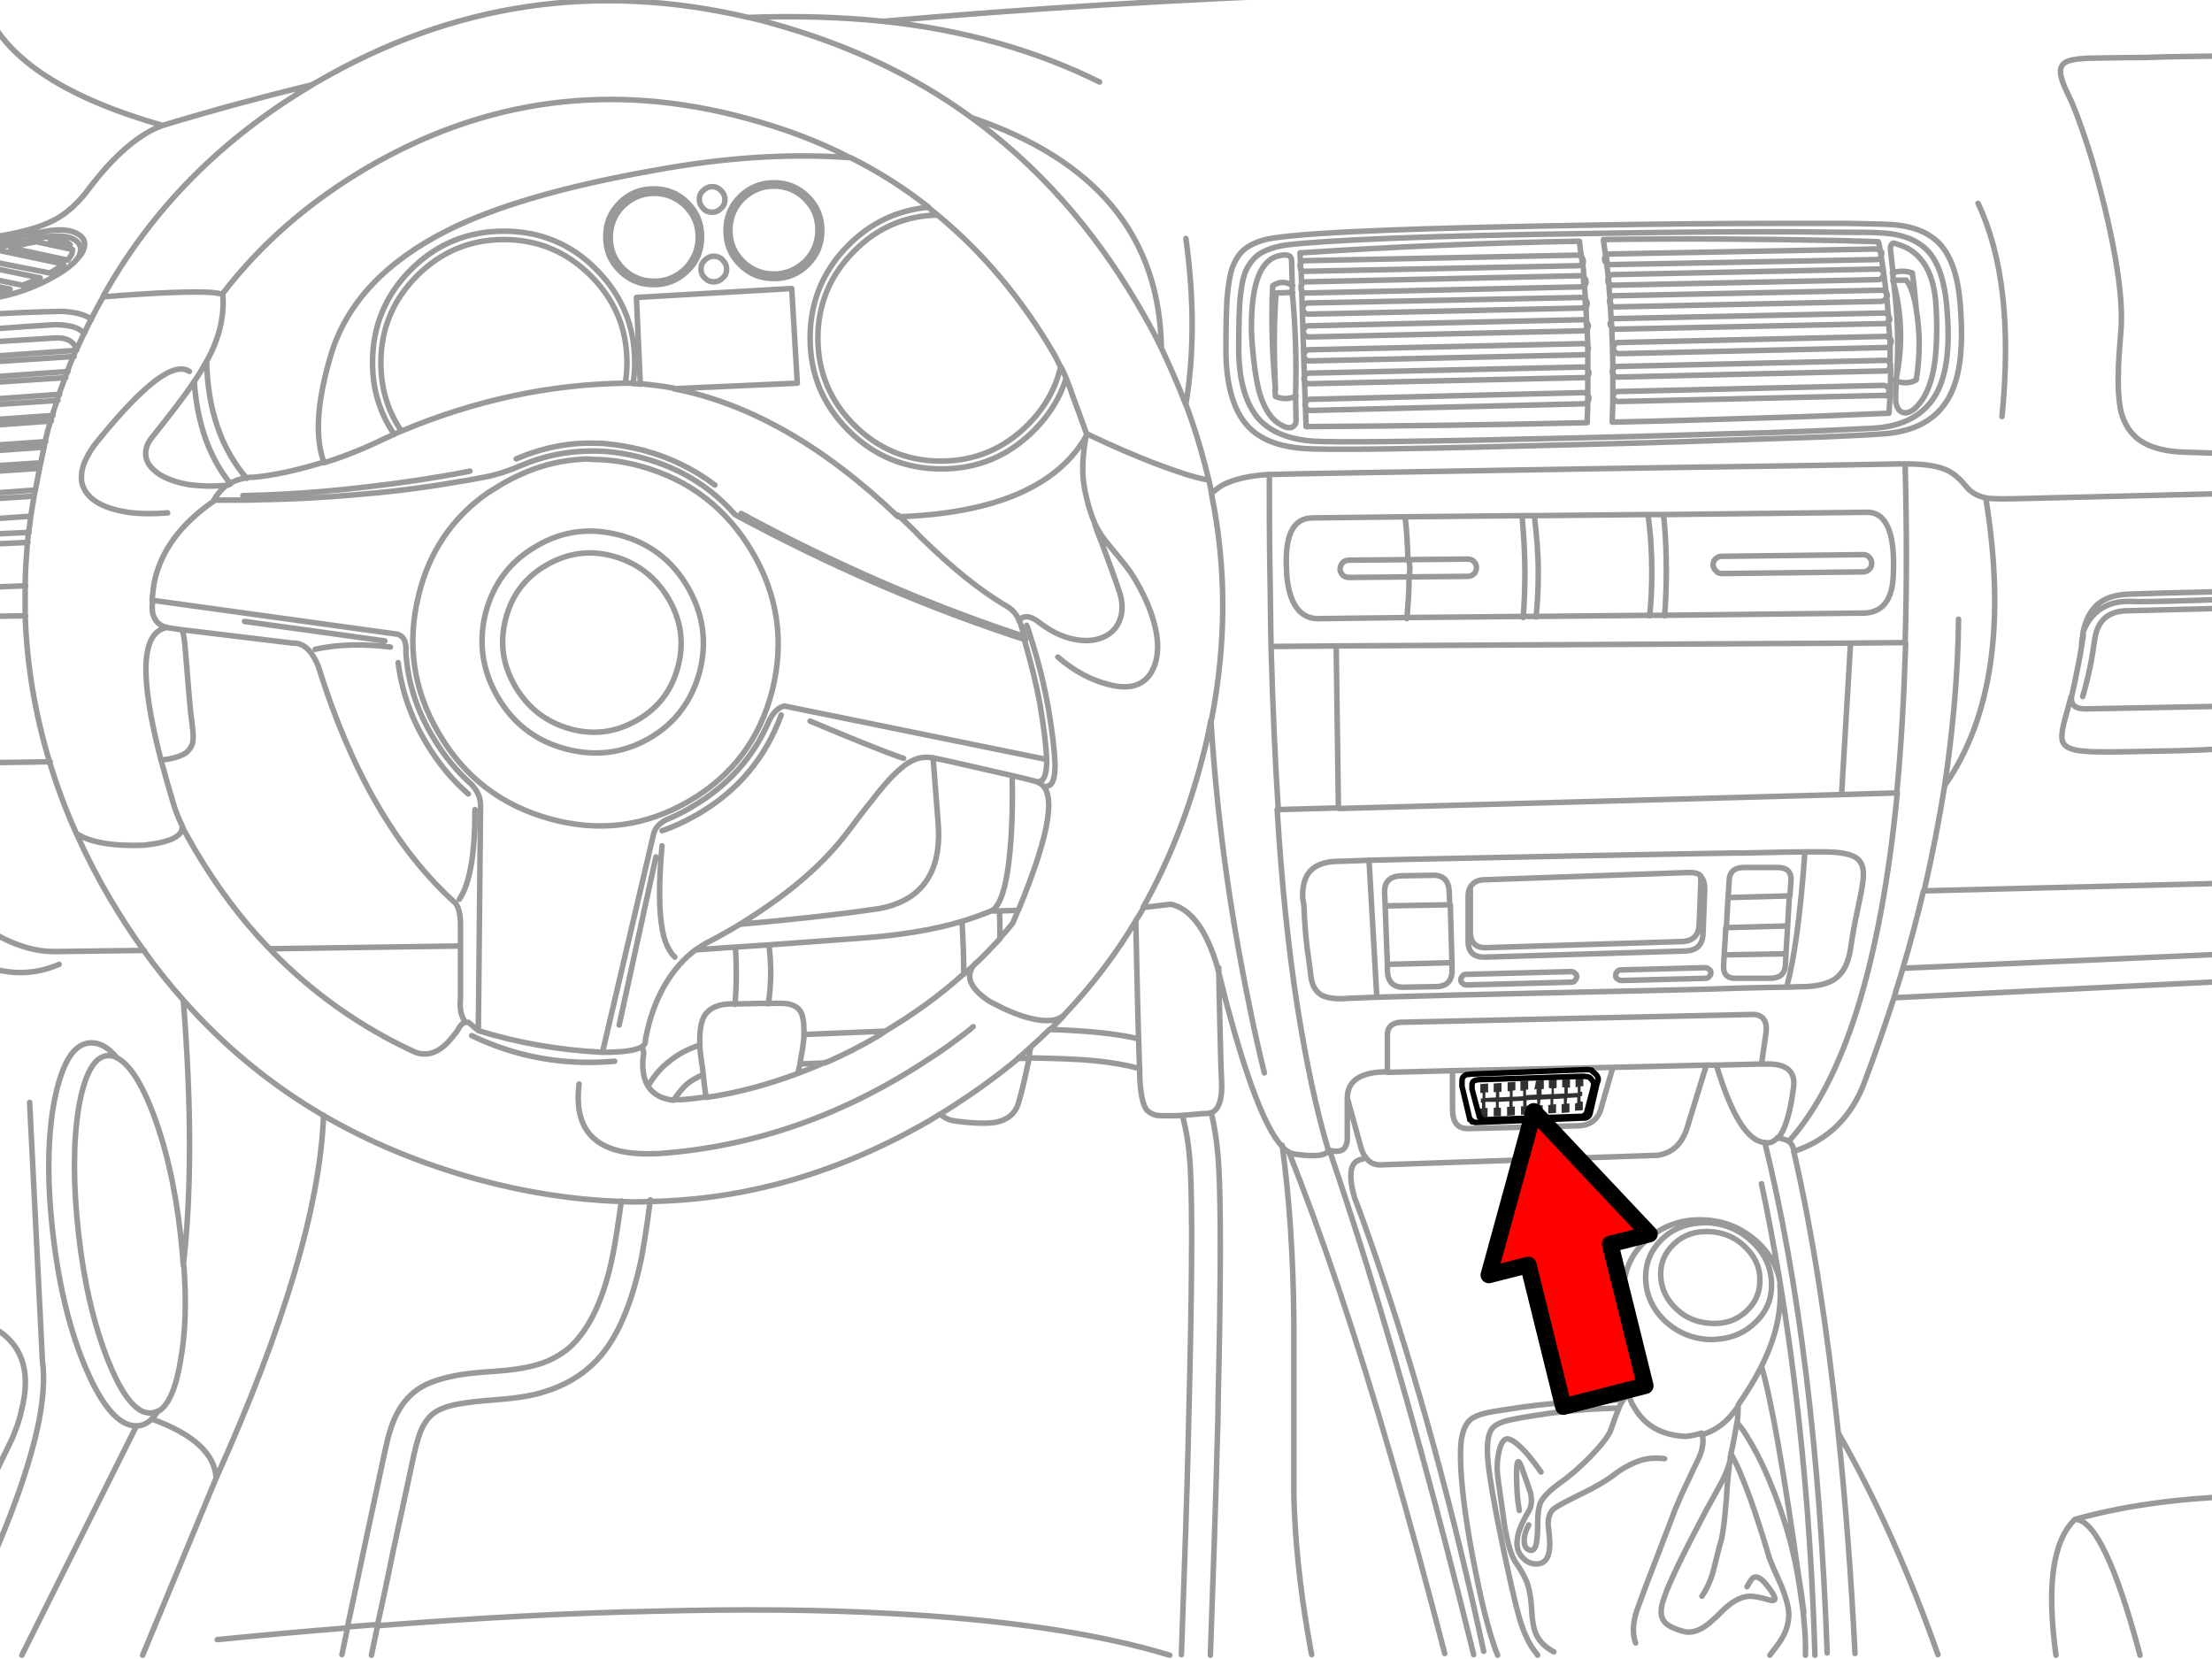<?xml version="1.0" encoding="utf-8"?>

<!DOCTYPE svg PUBLIC "-//W3C//DTD SVG 1.1//EN" "http://www.w3.org/Graphics/SVG/1.1/DTD/svg11.dtd">
<svg version="1.1" id="Layer_1" xmlns="http://www.w3.org/2000/svg" xmlns:xlink="http://www.w3.org/1999/xlink" x="0px" y="0px"
	 width="400px" height="300px" viewBox="0 0 400 300" enable-background="new 0 0 400 300" xml:space="preserve">
<path fill="none" stroke="#999999" stroke-linecap="round" stroke-linejoin="round" stroke-miterlimit="3" d="M403.799,10.098
	c-5.537,0.101-10.872,0.101-16.107,0.301c-4.328,0-7.146,0.101-8.656,0.101c-2.416,0-4.026,0.202-4.934,0.503
	c-1.007,0.302-1.51,1.007-1.51,1.913c0,0.905,0.503,2.416,1.51,4.429c1.007,2.014,2.015,4.832,3.222,8.456
	c1.209,3.625,2.216,7.45,3.222,11.478c2.315,9.563,3.322,16.912,3.021,22.045c-0.302,3.625-0.504,6.343-0.504,8.054
	c-0.1,2.919,0.103,5.335,0.504,7.147c0.604,2.215,1.711,3.926,3.423,5.133c1.912,1.31,4.632,2.014,8.153,2.115
	c3.021,0.101,5.94,0.201,8.658,0.201 M342.995,44.123c1.712,0.503,3.12,1.309,4.229,2.617c1.61,1.812,2.518,4.43,2.818,7.751
	c0.302,4.228,0.202,7.651-0.102,10.47c-0.401,3.221-1.208,5.738-2.416,7.449s-2.314,2.416-3.32,2.214
	c-0.403-0.101-0.807-0.401-1.008-0.806c-0.201-0.402-0.402-0.905-0.402-1.408s0-1.611,0.101-3.424
	c0.504-6.039,0.303-12.079-0.503-18.221l0,0l-0.101-1.207v-0.504c-0.201-1.611-0.303-2.919-0.403-3.623
	c-0.102-0.806,0-1.209,0.303-1.31C342.09,43.921,342.491,43.921,342.995,44.123L342.995,44.123z M339.171,45.027l-48.02,0.906
	c-0.302,0-0.504,0.102-0.705,0.303v0.101l0.201,1.31c0.202,0.101,0.402,0.201,0.604,0.201l48.018-0.906
	c0.303,0,0.504-0.102,0.705-0.303s0.302-0.402,0.302-0.705v-0.101v-0.101c0-0.202-0.101-0.303-0.302-0.403
	C339.674,45.129,339.371,45.027,339.171,45.027z M339.573,48.652l-47.918,1.007c-0.302,0-0.503,0.101-0.604,0.302l-0.201,0.202
	l0.101,1.007l0.102,0.102c0.202,0.201,0.403,0.302,0.705,0.302l47.918-1.007c0.302,0,0.503-0.101,0.604-0.301
	c0.201-0.201,0.304-0.402,0.304-0.705c0-0.304-0.103-0.504-0.304-0.705C340.078,48.653,339.875,48.652,339.573,48.652z
	 M342.291,50.768L342.291,50.768L342.291,50.768 M342.291,50.666h2.416c0.806,1.007,1.409,2.718,1.812,5.234
	c-0.201-2.215-0.401-4.328-0.704-6.543c-1.208-0.402-2.416-0.402-3.624,0 M340.075,45.732c-0.101-0.705-0.2-1.309-0.401-2.014
	c-2.114-0.101-4.128-0.101-6.241-0.201c-14.598-0.302-29.093-0.401-43.489-0.201c0.103,1.008,0.304,2.014,0.403,2.92
	c-0.101,0.201-0.201,0.402-0.201,0.604c0,0.303,0.102,0.503,0.302,0.705l0.102,0.102 M339.976,42.109
	c-1.309-0.102-3.322-0.102-6.04-0.102c-3.222,0-7.55-0.101-12.886-0.101c-10.268,0-21.14,0.101-32.616,0.302
	c-29.896,0.402-48.622,1.208-55.971,2.114c-2.013,0.302-3.624,0.905-4.731,1.61c-1.106,0.805-1.912,1.812-2.517,3.221
	c-0.503,1.309-0.805,3.021-1.007,5.336c-0.102,1.51-0.201,4.127-0.201,7.852c-0.102,5.939,1.107,10.268,3.322,13.087
	c2.113,2.517,5.335,3.927,9.864,4.329c3.927,0.303,20.335,0.102,49.429-0.604c13.389-0.303,24.36-0.705,32.918-0.906
	c8.96-0.303,15.401-0.604,19.127-0.805c5.537-0.303,9.361-2.416,11.477-6.241c1.61-2.919,2.314-7.048,2.113-12.382
	c-0.102-2.617-0.302-4.731-0.604-6.342c-0.401-2.115-0.905-3.826-1.712-5.235C348.231,44.021,344.907,42.311,339.976,42.109
	L339.976,42.109z M341.888,40.6c-1.51-0.102-4.026-0.102-7.65-0.201c-3.221,0-7.248,0-12.08,0c-10.67,0-21.944,0.101-33.724,0.302
	c-31.005,0.503-50.333,1.208-57.983,2.315c-2.113,0.301-3.726,0.905-4.934,1.711c-1.208,0.805-2.014,2.013-2.617,3.522
	c-0.503,1.409-0.806,3.322-1.006,5.738c-0.102,1.61-0.202,4.43-0.202,8.456c-0.101,6.342,1.107,11.074,3.423,13.992
	c2.114,2.719,5.537,4.229,10.27,4.631c4.025,0.404,21.14,0.102,51.239-0.704c13.188-0.302,24.06-0.705,32.816-1.007
	c10.066-0.301,17.113-0.604,21.142-0.905c5.736-0.403,9.664-2.617,11.878-6.644c1.712-3.121,2.416-7.551,2.215-13.289
	c-0.102-2.718-0.302-5.033-0.604-6.744c-0.402-2.215-1.007-4.127-1.813-5.537C350.444,42.713,346.922,40.9,341.888,40.6z
	 M340.982,54.089c0.102-0.101,0.102-0.202,0.201-0.302l-0.101-0.906l-0.102-0.102c-0.202-0.2-0.401-0.301-0.705-0.301l-48.319,1.006
	c-0.303,0-0.504,0.101-0.604,0.302c-0.1,0.101-0.1,0.2-0.2,0.302l0.102,0.906l0.1,0.201c0.202,0.201,0.403,0.303,0.705,0.303
	l48.32-1.007C340.58,54.391,340.78,54.29,340.982,54.089z M341.184,53.787c0.102-0.102,0.102-0.303,0.102-0.403
	c0-0.2-0.102-0.401-0.201-0.503c-0.304-2.417-0.604-4.73-1.007-7.047 M341.586,58.115l-0.102-1.107l-0.101-0.101
	c-0.201-0.201-0.402-0.302-0.705-0.302l-48.622,1.006c-0.302,0-0.503,0.101-0.604,0.302l-0.102,0.101l0.102,1.107v0.102l0,0
	c0.201,0.2,0.402,0.301,0.704,0.301l48.622-1.006c0.304,0,0.504-0.101,0.604-0.302L341.586,58.115
	c0.102-0.201,0.201-0.303,0.102-0.504c0-0.2-0.102-0.401-0.202-0.604c-0.101-1.107-0.201-2.113-0.302-3.221 M340.982,60.833
	l-48.319,1.108c-0.303,0-0.505,0.1-0.604,0.302c-0.201,0.2-0.302,0.403-0.302,0.705s0.101,0.503,0.302,0.704
	c0.202,0.203,0.402,0.303,0.705,0.303l48.32-1.107c0.302,0,0.503-0.101,0.604-0.302l0.1-0.101v-1.107l-0.1-0.1
	C341.385,60.934,341.184,60.833,340.982,60.833L340.982,60.833z M341.688,61.236c0-1.008-0.102-2.014-0.202-3.021 M341.787,62.343
	c0.101-0.2,0.201-0.302,0.201-0.604c0-0.2-0.102-0.402-0.201-0.604 M341.888,66.169c0-0.202,0-0.302-0.101-0.403v0.906
	C341.888,66.471,341.888,66.27,341.888,66.169z M341.787,65.666c0-0.102-0.101-0.202-0.201-0.202
	c-0.201-0.2-0.402-0.302-0.704-0.302L292.46,66.27c-0.303,0-0.503,0.101-0.604,0.301c-0.101,0.102-0.101,0.203-0.201,0.203v0.805
	c0,0.102,0.102,0.201,0.201,0.302c0.201,0.201,0.403,0.302,0.705,0.302l48.421-1.106c0.303,0,0.503-0.101,0.604-0.302l0.102-0.203
	 M341.787,65.666c0-1.107,0-2.215,0-3.322 M341.284,71.402c0.2-0.2,0.302-0.401,0.302-0.704c0-0.304-0.102-0.503-0.302-0.705
	c-0.201-0.202-0.402-0.302-0.704-0.302l-48.02,1.106c-0.302,0-0.504,0.101-0.604,0.302c-0.102,0.102-0.201,0.303-0.303,0.504v0.101
	l0,0c0,0.201,0.102,0.401,0.303,0.604c0.2,0.2,0.401,0.301,0.705,0.301l48.019-1.106C340.882,71.604,341.184,71.604,341.284,71.402z
	 M346.519,56.001c0.705,4.026,0.705,8.354,0,12.685c-1.006,0.604-2.215,0.705-3.725,0.201c1.309-6.039,1.208-12.181-0.503-18.221
	 M290.851,50.264c-0.102,0.101-0.102,0.301-0.102,0.502s0.102,0.403,0.201,0.604 M290.851,50.264
	c-0.102-0.806-0.202-1.712-0.303-2.518 M291.152,54.089c-0.102,0.101-0.102,0.302-0.102,0.402c0,0.202,0.102,0.302,0.102,0.503
	 M291.152,54.089c-0.102-1.007-0.201-1.913-0.201-2.919 M291.655,71.706c0-1.41,0-2.718,0-4.127
	c-0.101-0.101-0.101-0.302-0.101-0.403c0-0.201,0-0.302,0.101-0.402c0-2.517-0.101-5.033-0.2-7.549
	c-0.201-0.201-0.201-0.404-0.303-0.604c0-0.201,0.102-0.403,0.201-0.604c0-0.705-0.101-1.408-0.101-2.113l-0.102-0.906
	 M287.226,62.947c0-0.201-0.101-0.303-0.101-0.504v1.008C287.226,63.35,287.226,63.148,287.226,62.947z M287.327,67.376
	c0-0.201-0.103-0.401-0.202-0.503v1.107C287.327,67.779,287.327,67.578,287.327,67.376z M287.125,66.773l-0.102-0.102
	c-0.201-0.201-0.401-0.302-0.705-0.302l-49.629,1.106c-0.302,0-0.503,0.102-0.604,0.303c-0.201,0.201-0.201,0.302-0.302,0.604v0.201
	c0,0.202,0.101,0.402,0.302,0.503c0.201,0.202,0.401,0.302,0.705,0.302l49.629-1.106c0.302,0,0.503-0.101,0.604-0.302l0.102-0.102
	c0,1.208,0,2.314,0,3.523c0.101,0.201,0.2,0.302,0.2,0.604c0,0.202-0.101,0.503-0.2,0.604c0,1.31-0.102,2.518-0.102,3.826
	c-16.812,0.402-33.823,0.604-50.837,0.705l-0.302-8.457v-0.101v-0.101l-0.503-16.106c-0.103-0.101-0.103-0.302-0.103-0.403
	c0-0.101,0-0.302,0.103-0.402l-0.103-2.92c-0.101-0.201-0.2-0.301-0.2-0.502c0-0.203,0-0.403,0.101-0.504l-0.101-1.912
	c16.711-1.107,33.521-1.813,50.534-2.114c0.102,1.007,0.201,1.913,0.402,2.919c0.202,0.201,0.302,0.402,0.302,0.705
	c0,0.201,0,0.402-0.1,0.503c0.1,0.805,0.201,1.61,0.201,2.416l0.101,0.101c0.201,0.201,0.302,0.403,0.302,0.705
	c0,0.303-0.101,0.503-0.302,0.705c0.102,0.805,0.102,1.711,0.201,2.518l0,0c0.201,0.2,0.302,0.401,0.302,0.705
	c0,0.2-0.101,0.502-0.201,0.604v0.705c0,0.705,0.102,1.408,0.102,2.113c0.201,0.203,0.302,0.403,0.302,0.604
	s-0.101,0.401-0.201,0.604c0,1.006,0.102,2.113,0.102,3.121l-0.102-0.203c-0.2-0.2-0.401-0.301-0.705-0.301l-49.629,1.106
	c-0.302,0-0.503,0.101-0.604,0.302c-0.201,0.202-0.302,0.403-0.302,0.705c0,0.303,0.101,0.503,0.302,0.705
	c0.201,0.201,0.401,0.302,0.705,0.302l49.629-1.106c0.302,0,0.503-0.102,0.604-0.303l0.102-0.201
	C287.125,64.559,287.125,65.666,287.125,66.773L287.125,66.773z M287.125,72.611v-1.209l-0.102-0.101
	C286.823,71.1,286.622,71,286.319,71l-49.427,1.208c-0.303,0-0.504,0.101-0.604,0.302c-0.201,0.201-0.303,0.402-0.303,0.705
	s0.102,0.503,0.303,0.705c0.2,0.202,0.401,0.303,0.705,0.303l49.428-1.209C286.723,72.913,286.924,72.813,287.125,72.611
	L287.125,72.611L287.125,72.611z M300.917,93.047l36.44-0.402c3.624-0.201,5.335,3.422,5.033,10.973
	c-0.101,4.933-2.014,7.349-5.738,7.248l-35.735,0.402h-2.719l-20.436,0.201h-2.314l-21.142,0.202l-16.105,0.201
	c-3.223-0.101-5.136-2.818-5.537-8.154v-0.403c-0.402-6.442,1.106-9.664,4.73-9.664l16.813-0.2l20.938-0.202h2.215l20.437-0.201
	H300.917L300.917,93.047z M301.018,111.368c0.201-2.617,0.302-5.235,0.302-7.853c0-3.422-0.101-6.945-0.503-10.369 M298.3,111.368
	c0.302-2.617,0.402-5.235,0.402-7.953c0-3.422-0.202-6.946-0.705-10.369 M310.278,103.214c0.103,0.101,0.202,0.201,0.303,0.302
	c0.202,0.102,0.504,0.202,0.806,0.202l25.57-0.302c0.401,0,0.805-0.201,1.106-0.503c0.301-0.302,0.402-0.705,0.402-1.106
	c0-0.402-0.202-0.806-0.504-1.107c-0.303-0.303-0.705-0.403-1.107-0.403l-25.569,0.302c-0.401,0-0.806,0.201-1.106,0.504
	c-0.301,0.301-0.402,0.705-0.402,1.106C309.775,102.51,309.977,102.912,310.278,103.214z M291.655,71.907
	c0,1.51-0.101,2.919-0.101,4.429c9.664-0.201,19.228-0.503,28.791-0.805c7.047-0.201,14.194-0.504,21.24-0.805
	c0.201-2.719,0.302-5.437,0.302-8.055 M214.443,43.116c1.511,10.872,1.511,20.938,0,29.999c1.712,4.529,3.021,9.06,4.128,13.59
	c0.201,0.806,0.402,1.711,0.503,2.518c0.705-0.604,1.409-1.209,2.216-1.611c2.014-1.006,4.73-1.61,8.153-1.812h0.303
	c2.416-0.101,21.239-0.401,56.676-1.007c13.689-0.201,24.863-0.402,33.723-0.503c14.194-0.201,21.946-0.401,23.557-0.401h0.906
	c3.121,0,5.437,0.301,7.147,1.006c1.309,0.504,2.617,1.61,3.825,3.121c0.805,1.006,2.014,1.711,3.522,2.014
	c0.201,0,0.402,0.101,0.705,0.101c1.006,0.101,3.221,0.101,6.744,0l37.247-0.905 M403.799,106.939
	c-9.665,0.201-16.007,0.401-18.926,0.502c-2.416,0.102-4.229,0.705-5.639,1.914c-1.308,1.207-2.215,3.02-2.616,5.334
	c0.401-1.51,1.207-2.818,2.314-3.826c1.511-1.408,3.523-2.113,5.839-2.113c1.912,0.102,6.241,0,12.885-0.201
	c2.114-0.102,4.229-0.102,6.143-0.201 M376.618,125.965c0.705-2.416,1.31-4.933,1.712-7.349c0.2-1.107,0.302-2.114,0.503-3.222
	c0.504-3.121,2.314-4.73,5.335-4.933l19.73-0.503 M357.693,36.773c4.53,9.563,5.938,22.449,4.328,38.557 M-2.394,2.245
	c3.927,8.657,14.496,15.502,31.812,20.437c8.959-2.719,17.919-5.135,26.979-7.35l1.107-0.604
	C81.965,0.534,107.836-3.291,135.319,3.15c8.558-0.301,16.61-0.101,24.361,0.705c52.548-4.631,110.331-6.744,173.248-6.241
	c22.952,0.202,46.609,0.604,70.87,1.51 M159.681,3.855c14.496,1.511,27.583,5.234,39.159,10.974 M190.384,63.652
	c-5.737-9.766-12.684-18.02-20.838-24.764c-5.839,0.101-10.974,2.314-15.101,6.543c-4.329,4.328-6.543,9.563-6.543,15.703
	s2.214,11.375,6.543,15.704c4.328,4.329,9.563,6.543,15.704,6.543c6.142,0,11.375-2.215,15.704-6.543
	c3.021-3.021,5.033-6.543,5.939-10.469C191.29,65.363,190.887,64.458,190.384,63.652z M192.8,68.383
	c-1.107,3.523-3.021,6.645-5.838,9.463c-4.631,4.631-10.167,6.946-16.711,6.946s-12.182-2.315-16.812-6.946
	c-4.631-4.631-6.945-10.166-6.945-16.711c0-6.544,2.314-12.181,6.945-16.811c4.027-4.027,8.858-6.342,14.496-6.846
	c-4.329-3.424-9.06-6.442-14.094-8.959c-10.771-0.806-22.65-0.102-35.636,2.314c-16.007,2.818-28.489,6.443-37.146,10.771
	c-11.274,5.637-18.422,13.187-21.24,22.649c-2.518,8.456-2.919,14.899-1.208,19.429c3.624-1.106,7.349-2.617,11.072-4.429
	c0.503-0.2,1.107-0.503,1.611-0.705c-2.618-3.825-3.926-8.153-3.926-12.985c0-6.543,2.314-12.182,6.945-16.813
	c4.632-4.63,10.269-6.945,16.813-6.945s12.18,2.314,16.71,6.945c4.631,4.631,6.945,10.27,6.945,16.813
	c0,1.309-0.101,2.517-0.302,3.826c0.403,0,0.906,0,1.31,0.101l-0.705-15.704l28.086-1.611l1.007,17.114l-22.348,1.006
	c13.59,2.617,27.079,10.269,40.567,23.154c17.517-0.604,28.893-5.537,34.025-14.597l0.101-0.303
	c-1.208-3.322-2.113-5.839-2.718-7.449C193.505,70.096,193.102,69.188,192.8,68.383c-0.302-0.705-0.604-1.408-1.007-2.113
	 M214.443,73.215c-1.309-3.422-2.817-6.845-4.43-10.268c-1.308-2.719-2.818-5.437-4.429-8.154
	c-8.055-13.689-18.021-24.864-29.898-33.521c-10.569-7.752-22.75-13.39-36.34-17.113c-1.309-0.403-2.618-0.705-3.926-1.008
	 M169.546,38.889c-0.604-0.504-1.107-0.906-1.711-1.41 M58.51,83.584c-4.328,1.309-8.456,2.314-12.583,2.718
	c-0.503,0-1.007,0-1.41,0.101c-1.106,0.201-2.013,0.504-2.919,1.008l-0.402,0.201c-1.007,0.705-1.813,1.609-2.518,2.818
	c1.913,0,3.825,0,5.738,0c1.41,0,2.92-0.101,4.329-0.101c5.134-0.101,10.065-0.402,14.897-0.806
	c6.242-0.502,12.282-1.207,18.12-2.215c1.007-0.201,2.014-0.302,3.021-0.502c1.106-0.203,2.113-0.404,3.222-0.604
	c2.013-0.402,4.127-1.106,6.442-2.114c3.824-1.611,7.75-2.416,11.777-2.518c0.705,0,1.409,0,2.114,0
	c2.517,0.102,5.134,0.504,7.751,1.209c6.845,1.812,12.382,5.234,16.812,10.268c17.314,9.362,34.831,16.912,52.549,22.65
	c-0.303-1.006-0.604-1.913-0.906-2.92c-0.102-0.301-0.202-0.502-0.303-0.805c-0.503-0.906-1.106-1.712-2.113-2.315
	c-4.731-2.718-9.966-6.946-15.704-12.583c-1.31-1.409-2.718-2.719-4.027-3.926 M196.525,78.45L196.525,78.45
	c4.63,2.214,8.658,3.926,12.282,5.335c4.026,1.51,7.247,2.617,9.765,3.02 M184.243,112.273c0.806-1.106,2.113-1.006,3.825,0.402
	c2.014,1.51,4.027,2.518,6.142,2.92c1.913,0.402,3.624,0.301,5.134-0.303s2.618-1.711,3.121-3.121
	c0.604-1.51,0.604-3.322-0.102-5.335c-0.805-2.416-1.913-5.335-3.119-8.657c-0.504-1.207-0.907-2.214-1.208-3.221l-0.102-0.402
	c-0.503-1.209-0.805-2.215-1.007-2.818c-0.604-2.114-1.006-4.027-1.107-5.939c-0.1-2.013,0.102-4.429,0.604-7.047 M191.29,118.818
	c2.919,2.517,5.938,4.127,9.06,4.933c3.726,1.006,6.242,0.302,7.751-2.015c1.409-2.314,1.61-5.334,0.604-9.06
	c-0.705-2.718-2.015-5.536-3.727-8.354c-0.704-1.209-2.114-2.92-4.025-5.234c-1.409-1.611-2.315-3.02-2.818-4.127 M189.377,142.172
	c0.202,0,0.401-0.201,0.604-0.302c0.604-0.604,0.806-1.812,0.806-3.726v-0.101c-0.101-2.416-0.504-5.737-1.208-9.966
	c-0.604-3.322-1.41-7.047-2.719-11.275c-0.302-1.006-0.604-1.912-0.905-2.919c-0.102-0.302-0.202-0.604-0.303-0.805 M285.314,46.136
	l-49.327,1.007c-0.302,0-0.503,0.102-0.704,0.303l-0.102,0.101v1.106l0.102,0.101c0.201,0.202,0.402,0.302,0.704,0.302l49.327-1.006
	c0.303,0,0.503-0.101,0.704-0.302l0.102-0.101l-0.102-1.209l0,0C285.716,46.236,285.515,46.136,285.314,46.136z M285.716,49.861
	l-49.629,1.106c-0.303,0-0.504,0.101-0.604,0.302c-0.101,0.102-0.101,0.201-0.202,0.303v0.806c0,0.101,0.103,0.201,0.202,0.302
	c0.201,0.202,0.402,0.303,0.704,0.303l49.629-1.107c0.303,0,0.503-0.102,0.604-0.302l0,0l-0.103-1.409
	C286.22,49.961,286.018,49.861,285.716,49.861z M286.723,55.296L286.723,55.296l-0.101-1.31c-0.201-0.2-0.402-0.2-0.604-0.2
	l-49.526,1.006c-0.304,0-0.505,0.101-0.604,0.302c-0.201,0.201-0.303,0.403-0.303,0.705c0,0.303,0.102,0.503,0.303,0.705
	s0.402,0.303,0.704,0.303l49.63-1.107C286.32,55.6,286.522,55.498,286.723,55.296z M286.22,57.813l-49.63,1.107
	c-0.302,0-0.503,0.102-0.604,0.303c-0.201,0.2-0.302,0.402-0.302,0.704s0.101,0.503,0.302,0.705s0.402,0.302,0.704,0.302
	l49.629-1.106c0.304,0,0.504-0.101,0.604-0.302v-0.102v-0.201l-0.102-1.106l0,0C286.723,57.914,286.522,57.813,286.22,57.813
	L286.22,57.813z M233.57,47.243l0.102,4.43v1.107c0.604,6.241,0.806,12.483,0.604,18.724l0.102,4.53
	c0,0.604-0.303,1.007-0.705,1.208c-0.503,0.201-1.208,0.101-2.014-0.403c-1.712-0.905-2.92-2.718-3.825-5.537
	c-0.704-2.415-1.208-6.04-1.511-10.771c-0.2-8.456,1.31-13.188,4.632-14.194C232.765,45.834,233.57,46.136,233.57,47.243
	L233.57,47.243z M233.772,51.673c-1.208-0.806-2.416-0.806-3.624,0c-0.302,6.241-0.101,12.481,0.504,18.825
	c-0.303-6.443-0.303-12.282,0.102-17.516l3.02-0.102 M230.55,70.498l0.102,1.208c1.31,0.503,2.518,0.503,3.726-0.101
	 M242.328,102.912c0,0.201,0,0.402,0.101,0.503c0.102,0.201,0.201,0.403,0.403,0.604c0.302,0.301,0.704,0.402,1.106,0.402
	l10.771-0.102c0.101-0.301,0.202-0.604,0.202-0.905c0.101-0.705,0-1.511-0.202-2.214l-10.871,0.1c-0.403,0-0.807,0.202-1.108,0.504
	C242.53,102.107,242.328,102.51,242.328,102.912z M229.543,86c0,6.04,0,11.777,0.102,17.516c0.102,4.631,0.102,9.061,0.201,13.389
	l11.678-0.1l93.018-0.504l9.966-0.101c0.302-9.966,0.302-20.737,0-32.214 M254.71,104.32l10.771-0.1
	c0.403,0,0.807-0.201,1.107-0.504c0.102-0.101,0.201-0.201,0.201-0.302c0.101-0.201,0.202-0.503,0.202-0.806
	c0-0.402-0.202-0.805-0.505-1.106c-0.302-0.301-0.704-0.403-1.106-0.403l-10.771,0.102c-0.102-2.518-0.201-5.034-0.504-7.651
	 M254.407,111.872c0.202-2.416,0.402-4.933,0.402-7.55 M277.764,111.57c0.302-2.719,0.402-5.438,0.402-8.154
	c0-3.322-0.304-6.745-0.705-10.167 M275.448,111.67c0.201-2.718,0.303-5.436,0.303-8.154c0-3.322-0.201-6.644-0.503-10.065
	 M175.687,21.271c22.65,7.65,34.025,21.543,34.327,41.676 M241.725,155.764c-3.322,0.101-5.336,1.408-5.938,4.025
	c-0.303,1.309-0.303,2.617,0,3.825c0.101,2.92,0.302,5.537,0.604,7.953c0.102,0.503,0.302,2.215,0.705,5.233
	c0.201,1.51,0.906,2.617,2.013,3.223c1.107,0.503,2.618,0.703,4.732,0.503c0.503,0,2.215-0.102,5.134-0.201l-1.409-24.765
	C244.744,155.662,242.832,155.764,241.725,155.764L241.725,155.764z M229.846,116.904c0.302,10.57,0.704,20.336,1.309,29.496
	l10.872-0.301l-0.402-29.295 M250.482,163.814l11.679-0.2l-0.102-2.416c-0.102-2.013-1.106-3.021-3.121-2.919l-5.638,0.101
	c-2.013,0.101-3.021,1.106-2.919,3.121L250.482,163.814l0.402,10.57 M250.885,175.594c0.101,2.015,1.106,3.021,3.121,2.92
	l5.638-0.101c2.014,0,3.021-1.108,2.919-3.121v-1.208l-11.678,0.302V175.594L250.885,175.594z M228.638,194.016
	c-1.007-4.025-1.913-8.152-2.718-12.181c-3.624-17.616-5.939-34.83-6.946-51.642c-0.402,2.214-0.906,4.529-1.51,6.744
	c-2.519,9.865-6.142,18.926-10.771,27.18l5.033-0.604c3.624,0.805,6.442,4.63,8.456,11.477v0.101
	c0.604,2.416,1.208,4.63,1.712,6.744c3.623,13.489,6.845,21.946,9.764,25.268c0.403,0.505,0.807,0.906,1.209,1.107
	c0.402,0.302,0.806,0.403,1.309,0.504c3.624,0.503,5.638,0.302,6.04-0.705c-2.214-7.349-4.026-16.006-5.637-26.174
	c-1.61-10.368-2.818-22.146-3.624-35.435 M206.793,164.117c-0.403,0.806-0.906,1.611-1.409,2.316l0.201,9.261
	c0.101,4.934,0.201,8.96,0.302,12.08c0.101,2.215,0.101,4.128,0.201,5.437v1.107c0.101,3.423,0.604,5.637,1.309,6.441
	c0.403,0.402,0.906,0.704,1.611,0.906c0.503,0.101,1.309,0.101,2.517,0.101c0.905,0,1.61,0,2.416-0.101
	c0.503,0,1.107-0.101,1.51-0.101c1.107-0.103,2.015-0.202,2.617-0.202c0.402,0,0.705-0.101,1.107-0.201
	c0.604-0.302,1.007-0.806,1.309-1.61c0.403-1.106,0.503-2.517,0.403-4.43c-0.101-1.51-0.202-6.342-0.403-14.597l-0.101-5.536
	 M240.416,208.009c2.313,0.604,3.32-0.302,3.221-2.617v-6.846c0-3.12,2.417-4.73,7.248-4.73v-6.343
	c-0.101-1.609,0.705-2.517,2.416-2.616l63.622-1.409c1.912,0,2.718,1.208,2.416,3.422l-0.807,5.537h0.807
	c3.825-0.102,5.537,1.409,4.933,4.631c-0.604,4.429-1.51,7.349-2.719,8.758c0.806,0.102,1.41,0.302,1.913,0.604
	c10.066-11.174,16.609-32.214,19.631-63.018l-9.967,0.302l-91.003,2.518 M285.112,176.601c0-0.302-0.102-0.503-0.302-0.604
	c-0.202-0.202-0.403-0.303-0.705-0.303l-19.025,0.503c-0.303,0-0.504,0.102-0.604,0.303c-0.202,0.201-0.303,0.402-0.303,0.704
	c0,0.303,0.101,0.504,0.303,0.604c0.201,0.201,0.402,0.304,0.704,0.304l19.026-0.504c0.302,0,0.503-0.102,0.604-0.304
	C285.011,177.104,285.112,176.802,285.112,176.601L285.112,176.601z M265.885,160.395c0,0.201,0,0.301,0,0.502v7.651
	c0,1.912,1.006,2.919,2.919,2.818l35.435-1.107c1.913-0.101,2.921-1.106,3.021-3.021l0.302-7.752c0-0.502,0-0.905-0.101-1.207
	c-0.503-0.402-1.208-0.504-2.014-0.504l-36.944,1.309C267.193,159.084,266.388,159.588,265.885,160.395
	c-0.302,0.502-0.403,1.106-0.403,1.812v7.953c0,2.013,1.007,2.919,2.92,2.919l36.441-1.107c2.014-0.101,3.021-1.106,3.121-3.12
	l0.302-8.054c0-1.208-0.302-2.014-0.906-2.517 M262.563,174.084l-0.302-10.47 M250.885,193.915l11.879-0.302l28.992-0.604
	l16.912-0.402h1.812l7.953-0.201 M248.973,180.325c6.342-0.201,18.422-0.503,36.341-0.906l8.959-0.201
	c7.854-0.201,14.194-0.302,19.229-0.503c4.228-0.101,7.449-0.201,9.563-0.201c1.409-5.032,2.518-13.188,3.322-24.463
	c-2.517,0-6.242,0.102-11.073,0.202H313.5c-7.047,0.101-16.309,0.302-27.784,0.503c-18.221,0.402-31.006,0.604-38.152,0.805
	 M38.78,90.529c-6.142,4.229-9.664,9.061-10.872,14.697c-0.201,1.107-0.303,2.215-0.403,3.322l44.396,6.141
	c0.905,0.303,1.408,1.006,1.51,2.315v1.006c0.302,5.235,1.912,10.369,4.832,15.201c2.013,3.423,4.329,6.242,7.047,8.657
	c1.006,1.107,1.611,2.314,1.611,3.725l-0.403,40.771c7.047,2.215,14.597,3.522,22.448,3.926l9.263-39.562
	c0.302-1.107,1.106-1.914,2.314-2.518l0.503-0.202c1.409-0.604,2.819-1.309,4.127-2.114c6.543-3.824,11.175-9.06,13.993-15.703
	c0.807-1.51,1.711-2.315,2.718-2.518l47.414,9.664c-0.1-2.416-0.503-5.738-1.208-9.966c-0.604-3.322-1.51-7.047-2.718-11.274
	 M108.944,190.291c3.523,0,5.839-0.302,6.946-0.906c0.604-0.302,0.907-0.805,0.806-1.308c0.705-3.826,1.913-7.147,3.424-9.767
	c1.61-2.817,3.522-4.933,5.637-6.543c0.604-0.401,1.309-0.806,1.913-1.208c2.013-1.007,4.127-2.215,6.141-3.423
	c2.114-1.309,4.229-2.718,6.342-4.228c5.335-3.826,9.563-7.853,12.685-11.88c2.214-2.92,3.724-4.932,4.73-6.141
	c1.611-2.113,2.92-3.623,3.927-4.631c1.309-1.309,2.415-2.215,3.522-2.718c1.208-0.604,2.416-0.705,3.725-0.503l0,0
	c2.92,0.604,7.651,1.712,14.296,3.222c1.408,0.302,2.919,0.705,4.529,1.107h0.303c0.201,0,0.402-0.201,0.604-0.302
	c0.604-0.604,0.805-1.813,0.805-3.726v-0.101 M125.756,171.769l7.146-0.503l6.142-0.402l16.509-1.208
	c7.147-0.503,13.288-1.511,18.321-3.021c2.014-0.604,3.926-1.309,5.638-2.014c1.812-1.409,2.818-5.839,3.322-13.087
	c0.202-3.222,0.302-6.946,0.202-11.274 M168.74,137.139l0.906,11.678c0.705,8.857-2.919,14.094-10.771,15.502
	c-7.55,1.107-15.905,2.015-25.066,2.818 M179.613,164.723h1.107l3.423-0.102c5.838-14.094,7.046-21.846,3.523-23.153
	 M173.976,166.734c0.201,3.625,0.302,6.746,0.302,9.463c0.705-0.704,1.511-1.309,2.216-2.014c1.51-1.408,2.919-2.919,4.328-4.43
	c0-1.61,0-3.221-0.101-5.033 M180.821,169.654c0.806-0.906,1.61-1.813,2.315-2.719c0.302-0.806,0.705-1.609,1.007-2.416
	 M160.083,186.466c-4.934,0.202-9.865,0.402-14.697,0.604c0,1.207-0.302,2.919-0.705,5.134v0.201c1.51-0.102,3.021-0.102,4.53-0.201
	c3.321-1.409,6.645-3.121,9.865-5.033L160.083,186.466c5.234-3.12,9.966-6.543,14.193-10.368 M176.491,174.084
	c-2.113,2.215-1.309,4.53,2.518,7.047c0.402,0.201,0.805,0.402,1.208,0.604l0,0c2.315,1.208,4.429,2.014,6.141,2.416
	c2.819,0.705,4.832,0.504,6.04-0.604l0.303-0.303c4.831-5.133,9.16-10.771,12.784-16.911 M104.717,196.029
	c-0.907,7.248,2.013,11.375,8.757,12.382c1.51,0.202,3.323,0.303,5.235,0.202h0.302c17.214-1.209,33.421-6.847,48.823-17.014l0,0
	c2.517-1.61,5.034-3.423,7.448-5.336l0.705-0.604 M205.887,187.875c-1.913-0.503-4.53-0.905-7.65-1.207l0,0
	c-2.215-0.202-5.032-0.403-8.457-0.504c-1.106,1.107-2.214,2.113-3.422,3.221c-0.101,0.604-0.2,1.209-0.302,1.913
	c4.933,0.102,8.758,0.201,11.677,0.503l0,0c3.322,0.303,5.939,0.807,7.853,1.311l0,0l0.503,0.2 M186.056,191.398h-1.913
	c-4.329,3.624-9.06,6.945-14.094,10.065c0.101,0.202,0.302,0.303,0.503,0.403c0.604,0.503,1.51,0.806,2.617,0.906
	c3.121,0.401,5.437,0.401,6.745,0.2c2.215-0.402,3.625-1.511,4.229-3.423c0.704-2.314,1.208-4.631,1.711-7.047
	C185.955,192.104,186.056,191.701,186.056,191.398L186.056,191.398z M184.143,191.298c0.805-0.604,1.51-1.309,2.214-1.913
	 M189.78,186.265c0.907-0.806,1.711-1.711,2.518-2.517 M213.84,201.868c0.704,2.517,1.208,5.638,1.409,9.362
	c0.401,7.146,0.302,22.447-0.304,46.104l-0.1,4.429c-0.202,8.256-0.604,20.737-1.209,37.448 M86.496,186.365l-1.813-1.51
	c-0.2,0-0.302,0-0.503,0c-0.402,0.101-0.805,0.401-1.106,0.904c-0.202,0.403-0.403,0.705-0.705,1.107l-0.102,0.102l-0.101,0.102
	c-2.214,3.02-4.53,4.127-7.046,3.221c-10.067-4.63-18.825-10.872-26.477-18.824c-5.032-5.234-9.462-11.174-13.388-17.818
	c-0.806-1.408-1.611-2.817-2.315-4.127c0.101,1.711-2.215,2.818-6.946,3.322c-5.639,0.2-9.664-0.504-12.182-2.113
	c1.813,4.025,3.826,7.951,6.142,11.877c1.913,3.223,3.926,6.344,6.04,9.263c2.215,3.121,4.631,6.141,7.146,8.959
	c7.35,8.355,15.806,15.302,25.269,20.839c8.456,4.933,17.717,8.758,27.884,11.576c8.859,2.416,17.516,3.725,25.973,4.026
	c1.711,0.102,3.523,0.102,5.234,0c17.516-0.303,34.328-5.234,50.535-14.597c0.704-0.403,1.309-0.806,1.912-1.209 M262.663,193.613
	v6.945c0,2.518,1.007,3.624,3.021,3.523l19.831-0.504c2.114-0.102,3.523-1.208,4.026-3.222l2.113-7.349 M268.3,298.609
	c-5.536-25.67-12.079-49.629-19.63-71.676c-1.207-3.522-2.416-6.945-3.725-10.368c-1.209-4.328-0.806-6.646,1.409-6.946
	 M243.637,198.546l2.517,9.161c0.705,2.114,2.015,3.121,3.928,2.919l49.629-1.711c2.919-0.403,4.73-2.315,5.637-5.839l3.222-10.47
	 M218.873,299.314c0.604-16.61,1.007-29.094,1.208-37.349c0.101-3.121,0.201-6.142,0.201-9.061
	c0.504-21.241,0.504-35.233,0.101-41.979c-0.201-3.725-0.704-6.944-1.31-9.563 M233.066,208.311c2.92,7.35,5.94,15.604,9.062,24.865
	c6.141,18.222,12.482,40.166,19.127,65.836 M240.416,208.009c2.214,6.543,4.429,13.288,6.644,20.437
	c6.544,21.039,12.986,44.596,19.429,70.769 M231.859,207.103c1.31,9.464,2.014,20.135,2.114,32.113v1.51c0,3.726,0,8.759,0,15.201
	c0,6.744,0,11.677,0,14.697c0.2,7.55,1.006,15.905,2.616,25.268c0.202,1.208,0.402,2.315,0.604,3.321 M278.065,299.314l-0.202-0.304
	c-1.308-1.51-2.313-3.725-3.119-6.441c-0.807-2.818-1.813-7.35-3.12-13.591c-1.41-6.744-2.216-11.576-2.519-14.396
	c-0.302-2.919-0.101-4.832,0.504-5.939c0.503-0.905,1.711-1.51,3.624-1.912c1.912-0.402,4.431-0.806,7.248-1.208
	c3.321-0.402,6.543-0.704,9.664-0.807l2.617-0.1c0.201-0.604,0.503-1.107,0.805-1.511c-2.919,0.101-5.838,0.2-8.758,0.402
	c-4.933,0.302-8.858,0.806-11.979,1.31c-2.014,0.302-3.321,0.503-4.128,0.704c-1.309,0.302-2.215,0.704-2.817,1.208
	c-0.705,0.604-1.209,1.609-1.511,3.021c-0.303,1.409-0.303,3.423-0.201,5.939c0.303,5.134,1.208,11.375,2.718,18.823
	c1.409,7.147,2.819,12.08,3.927,14.8 M292.763,254.618L292.763,254.618c-0.402,0.905-0.906,2.313-1.51,4.025
	c-0.402,1.107-1.712,2.719-3.726,4.832c-1.913,1.912-3.726,3.523-5.638,4.832c-1.611,1.208-2.718,2.315-3.222,3.222
	c-0.402,0.806-0.604,2.113-0.604,3.927c0,1.812-0.101,3.12-0.303,3.926c-0.302,0.906-0.704,1.208-1.409,0.806
	c-0.604-0.303-0.805-1.007-0.704-2.113c0.102-0.807,0.402-1.61,0.805-2.315 M274.743,273.141c-0.402-2.215-0.504-4.43-0.504-6.645
	c0-2.416,0.303-2.818,0.905-1.208c0.906,2.517,1.41,4.026,1.611,4.631c0.302,1.409,0.201,2.517-0.303,3.322
	c-0.905,1.51-1.511,2.817-1.813,3.825c-0.503,1.712-0.402,3.12,0.302,4.128c0.906,1.207,1.913,1.711,3.121,1.609
	c1.208-0.101,1.912-0.905,2.114-2.517c0.101-0.604,0.101-1.41,0-2.315c-0.103-0.905-0.103-1.61-0.202-2.014
	c-0.101-1.51,0.303-2.517,1.007-3.121c0.504-0.402,2.114-1.309,4.832-2.616c2.718-1.31,4.731-2.517,6.04-3.522
	c1.711-1.311,3.322-2.114,4.832-2.618c1.31-0.402,2.818-0.503,4.329-0.302 M278.669,266.194c-1.006-1.409-1.912-2.617-2.818-3.624
	c-1.208-1.31-2.114-2.014-2.92-2.315c-0.805-0.302-1.409,0.403-1.813,2.014c-0.402,1.611-0.502,3.322-0.2,5.335
	c0.705,5.136,1.106,7.751,1.106,7.953c0.604,3.624,1.31,5.939,2.114,7.047c1.006,1.409,1.61,2.617,2.013,3.624
	c0.403,1.107,0.705,2.719,0.807,4.632c0.101,2.214,0.401,3.824,0.904,4.83c0.604,1.209,1.611,2.217,3.121,3.021 M376.719,114.689
	v0.303c-0.101,0.604-0.201,1.208-0.302,1.813v0.101c-0.303,1.913-0.705,3.825-1.107,5.839c-0.201,1.107-0.503,2.214-0.705,3.221
	c-0.201,1.51,0.705,2.315,2.819,2.215L404,127.678 M376.719,114.689c-0.201,0.604-0.302,1.31-0.302,2.014 M374.504,125.965
	c-0.302,1.309-0.704,2.618-1.007,3.725c-0.604,2.215-0.806,3.625-0.503,4.43c0.402,1.007,1.609,1.51,3.725,1.711
	c0.504,0,1.007,0.102,1.611,0.102c2.616,0.101,6.441,0,11.776-0.102c6.344-0.1,10.975-0.303,13.792-0.604 M323.064,178.514
	c2.113-0.101,3.223-0.101,3.523-0.101c2.314-0.103,4.025-0.604,5.134-1.31c1.61-1.106,2.517-2.92,2.92-5.536
	c0.302-2.216,0.704-4.431,1.208-6.745c0.503-2.518,0.905-4.229,1.006-5.336c0.303-2.014,0-3.422-1.006-4.229
	c-1.007-0.805-3.021-1.208-6.041-1.208c-0.604,0-1.711,0-3.521,0 M333.029,143.48l1.611-27.18 M342.995,143.279
	c0.806-8.254,1.309-17.314,1.61-26.979 M315.313,156.87c-0.806,0-1.409,0.2-1.813,0.503c-0.503,0.402-0.807,1.007-0.807,1.913
	l-0.2,3.021l11.174-0.303l0.202-2.718c0.101-1.611-0.705-2.416-2.416-2.416H315.313L315.313,156.87z M311.789,172.675l11.174-0.201
	l0.302-5.032l-11.174,0.302L311.789,172.675l-0.103,1.913c-0.101,1.409,0.504,2.214,1.813,2.314c0.2,0,0.302,0,0.503,0h6.141
	c1.712,0,2.618-0.806,2.719-2.416l0.102-2.014 M309.07,176.601c0.202-0.2,0.304-0.402,0.304-0.704c0-0.303-0.102-0.504-0.304-0.604
	c-0.2-0.201-0.401-0.302-0.703-0.302l-15.303,0.401c-0.302,0-0.503,0.102-0.604,0.303c-0.2,0.2-0.303,0.402-0.303,0.705
	c0,0.302,0.103,0.503,0.303,0.604c0.202,0.103,0.402,0.302,0.705,0.302l15.302-0.401
	C308.668,176.902,308.971,176.802,309.07,176.601L309.07,176.601z M312.493,162.205l-0.303,5.336 M403.799,159.688l-55.972,1.41
	c-1.106,4.631-2.314,9.262-3.726,13.992l59.696-2.617 M323.265,167.339l0.303-5.335 M403.799,177.406l-61.308,3.02
	c-1.609,4.934-3.32,9.966-5.234,15c-2.314,6.442-6.645,10.771-12.885,12.784c3.423,14.898,6.04,31.911,8.054,50.938
	c6.543,11.376,12.583,24.664,18.019,40.064 M344.103,175.091c-0.503,1.813-1.106,3.523-1.609,5.335 M359.103,90.127
	c3.624,22.348,1.107,39.663-7.449,51.943c-1.007,6.242-2.215,12.584-3.726,19.027 M324.372,208.311c0-0.905-0.402-1.51-1.008-2.013
	 M318.532,214.049c1.209,5.536,2.216,11.274,3.223,17.014l0.201,1.309l0.101,0.604c3.423,20.938,5.438,43.085,6.141,66.341
	 M321.453,205.693c-0.705,0.806-1.409,1.106-2.315,0.905c6.241,25.368,9.966,56.173,11.274,92.313 M297.595,231.363
	c-0.102-2.919,0.905-5.335,3.02-7.35c2.115-2.014,4.833-2.919,7.953-2.919c3.12,0.102,5.839,1.208,8.154,3.322
	c2.315,2.113,3.523,4.63,3.624,7.55c0.101,2.919-0.906,5.335-3.121,7.35c-2.114,2.014-4.832,2.919-7.952,2.919
	c-3.121-0.102-5.839-1.208-8.153-3.321C298.903,236.8,297.695,234.283,297.595,231.363L297.595,231.363z M300.313,230.76
	c-0.101-2.314,0.705-4.229,2.416-5.839c1.712-1.61,3.825-2.314,6.242-2.215c2.517,0.101,4.63,0.906,6.442,2.617
	c1.812,1.712,2.817,3.624,2.817,5.938c0.102,2.315-0.705,4.229-2.416,5.839c-1.712,1.61-3.725,2.315-6.241,2.216
	c-2.516-0.101-4.631-0.906-6.442-2.617C301.42,235.088,300.413,233.074,300.313,230.76L300.313,230.76z M293.567,253.107
	c0.304-0.504,0.604-0.906,0.906-1.208c-1.711-9.263-1.912-16.408-0.503-21.542c0.604-2.316,1.813-4.431,3.825-6.143
	c2.817-2.517,6.141-3.725,10.066-3.624c3.927,0.103,7.247,1.511,10.066,4.128c2.013,1.912,3.221,4.026,3.825,6.442 M315.916,286.932
	c0.504-0.905,0.806-1.408,1.106-1.609c0.604-0.403,1.31,0,2.215,1.007c1.107,1.309,1.61,2.214,1.711,2.617
	c0.102,0.503-0.302,0.604-1.309,0.302c-1.309-0.402-2.416-0.604-3.322-0.604c-1.308,0.101-2.617,0.703-3.926,1.812
	c-0.302,0.201-1.007,0.906-2.013,1.913c-0.807,0.704-1.409,1.309-1.913,1.61c-1.409,1.007-2.819,1.408-4.127,1.007
	c-1.813-0.504-2.92-1.107-3.423-1.813c-0.705-0.905-0.705-2.313,0-4.228c1.007-3.021,3.623-8.255,7.649-15.905
	c1.31-2.315,2.215-4.027,2.718-4.933c0.807-1.511,1.31-2.92,1.611-4.128v-0.201v-0.302l0.102-0.505
	c0.503-2.215,0.805-4.025,1.007-5.233l0.1-0.402c0.202-1.208,0.202-2.314,0.202-3.021c-0.402,0.604-0.906,1.208-1.409,1.813
	c-1.409,1.61-3.121,2.718-5.135,3.322c0.102,0.302,0.202,0.604,0.202,1.006c0,0.906-0.202,2.014-0.807,3.322
	c-0.101,0.2-0.806,1.609-2.014,4.229c-0.906,1.813-1.61,3.522-2.214,4.934c-0.705,1.812-1.813,4.831-3.423,8.959
	c-1.611,4.127-2.617,6.846-3.121,8.255c-1.107,2.817-1.31,5.134-0.604,6.945 M294.474,251.799l0.102,0.604l0.201,0.604
	c0.201,0.504,0.402,1.007,0.704,1.409c1.913,3.423,5.033,5.135,9.362,5.336c1.007-0.101,1.912-0.302,2.818-0.604 M314.306,254.114
	l0.102-0.201c1.609-2.315,3.02-4.631,4.127-6.845c2.616-5.235,3.725-10.168,3.321-14.8 M326.486,299.314c0-0.505,0-1.209,0-1.913
	c0-1.712-0.2-3.624-0.401-5.839c-0.304-1.912-0.504-3.726-0.807-5.537c-0.705-4.328-1.711-8.354-3.021-12.182
	c-1.912-5.637-3.926-10.167-6.04-13.59c-0.704-1.208-1.409-2.215-2.114-3.021 M320.044,299.314c1.006-1.311,1.711-2.216,2.112-2.92
	c0.807-1.31,1.208-2.617,1.31-4.026c0.102-1.31-0.402-3.222-1.31-5.537c-0.604-1.309-1.007-2.315-1.309-2.919
	c-0.503-1.208-0.906-2.114-1.107-2.92c-1.309-4.429-2.416-7.65-3.12-9.664c-1.409-3.926-2.616-6.744-3.623-8.456 M312.897,263.778
	c-0.202,1.208-0.504,3.624-0.705,7.146c-0.302,3.825-0.604,6.442-1.007,7.854c-0.402,1.309-0.805,3.12-1.409,5.436
	c-0.503,1.813-1.208,3.221-2.014,4.43 M371.786,299.314c-1.711-12.483-0.604-20.638,3.423-24.563
	c8.255-2.315,17.817-3.725,28.59-4.127 M319.138,206.6c-3.121-0.201-6.04-4.933-8.758-13.992 M219.073,130.193
	c2.719-13.993,2.719-27.584,0-40.871 M354.17,111.973c-0.102,9.865-1.007,19.932-2.518,30.1 M71.195,78.551l1.408-0.604
	c-2.517-3.624-3.725-7.752-3.725-12.383c0-6.141,2.214-11.375,6.543-15.703c4.329-4.329,9.563-6.543,15.704-6.543
	c6.14,0,11.375,2.214,15.704,6.543c4.328,4.328,6.543,9.563,6.543,15.703c0,1.31-0.101,2.518-0.303,3.726h0.705h0.806 M-3.3,43.216
	c2.014-0.302,3.625-0.604,4.731-0.805c2.518-0.503,4.53-1.007,6.04-1.61c1.711-0.604,3.222-1.41,4.53-2.417
	c1.309-1.006,2.618-2.315,3.825-3.926c4.73-6.342,9.361-10.269,13.59-11.778 M13.11,45.129l-6.543-1.41
	c-0.504,0.102-1.107,0.201-1.712,0.303c-0.704,0.201-1.51,0.401-2.314,0.604l-0.604,0.201l10.369,2.215l0.302-0.503
	C13.009,46.035,13.11,45.633,13.11,45.129z M-3.3,54.089c1.007,0,2.113-0.202,3.321-0.403c2.92-0.604,5.84-1.61,8.759-3.121
	c2.113-1.106,3.725-2.215,4.833-3.321c0.1-0.201,0.302-0.402,0.401-0.503c0.906-1.409,0.705-2.518-0.401-3.322
	c-1.107-0.705-2.719-0.906-4.934-0.604c-1.007,0.101-2.113,0.302-3.321,0.604c-0.806,0.201-1.712,0.403-2.618,0.604
	c-1.107,0.303-2.114,0.504-2.919,0.705c-1.107,0.303-2.114,0.705-3.021,1.008 M13.614,47.243c0.401-0.503,0.805-0.906,1.106-1.31
	c0.906-1.51,0.807-2.718-0.503-3.522c-1.208-0.806-2.919-1.007-5.233-0.705c-1.813,0.302-3.927,0.705-6.343,1.31
	c-1.208,0.301-2.214,0.604-3.02,0.806c-1.007,0.302-2.013,0.604-2.818,1.006 M12.203,43.921c-0.806-0.401-1.813-0.604-3.121-0.503
	l3.624,0.906C12.606,44.123,12.405,44.021,12.203,43.921z M-3.3,59.625c6.846-0.503,11.174-0.807,13.087-0.906
	c2.517,0,4.329,0.403,5.234,1.41l0.201,0.201c0.403-0.906,0.807-1.813,1.31-2.617c-1.31-0.906-3.121-1.309-5.437-1.41
	c-4.833,0.102-9.664,0.303-14.295,0.604 M41.296,87.711c-2.618,0.303-5.134,0.202-7.349-0.102c-2.114-0.402-3.825-1.006-5.234-1.912
	c-1.309-0.906-2.114-1.913-2.316-3.021c-0.2-1.208,0.102-2.416,1.208-3.725c3.121-3.926,5.638-7.146,7.449-9.865
	c0.906-1.309,1.611-2.518,2.215-3.624l0.303-0.503c2.113-3.926,3.02-7.854,2.718-11.678c-0.302-0.201-1.107-0.303-2.114-0.402
	c-3.221-0.202-9.765,0-19.529,0.805c-0.806,1.409-1.51,2.719-2.215,4.127 M15.123,60.432c-0.403,0.905-0.906,1.912-1.31,2.818
	l-0.101,0.102l-0.402,1.006c-0.402,0.906-0.805,1.813-1.106,2.818l-0.403,1.008c-0.401,1.006-0.704,2.012-1.106,3.02l-0.303,1.007
	c-0.302,0.906-0.604,1.812-0.905,2.817l-0.303,1.008c-0.402,1.208-0.705,2.416-1.007,3.725l-0.1,0.504l-0.102,0.604
	c-0.2,0.906-0.401,1.912-0.604,2.818L7.17,84.691c-0.302,1.31-0.503,2.719-0.805,4.026l-0.201,1.007
	c-0.201,1.209-0.403,2.416-0.604,3.625c-0.101,1.006-0.201,1.912-0.402,2.918c-0.101,0.604-0.101,1.209-0.201,1.813
	c-0.201,2.718-0.402,5.335-0.402,7.953c0,1.812,0,3.523,0,5.335c0.302,8.959,1.813,17.817,4.43,26.476
	c1.309,4.329,2.919,8.657,4.831,12.887 M30.323,92.745c-2.518,0.202-4.934,0.202-7.147-0.101c-2.517-0.403-4.43-1.006-5.939-2.014
	c-1.008-0.705-1.711-1.51-2.114-2.416c-0.302-0.604-0.403-1.208-0.403-1.813c0-1.006,0.202-2.113,0.807-3.321
	c0.503-1.106,1.208-2.215,2.214-3.423c4.228-5.235,7.751-8.859,10.569-10.973c2.618-1.914,4.631-2.416,5.94-1.511 M41.699,87.51
	c-2.114-2.617-3.726-5.637-4.832-9.06c-0.604-1.913-1.107-4.027-1.41-6.241c-0.102-1.007-0.302-2.113-0.302-3.223 M33.042,149.521
	c-0.604-1.207-1.107-2.416-1.51-3.625c-0.906-3.02-1.711-5.838-2.416-8.455c-3.927-15.101-3.624-23.053,1.007-23.959
	c-1.409-0.402-2.215-1.309-2.518-2.617c-0.101-0.604-0.101-1.409,0-2.315 M29.115,137.441c2.113-0.201,3.625-0.705,4.529-1.31
	c0.604-0.503,1.008-1.106,1.208-1.812c0.102-0.604,0.102-1.409,0-2.416c-0.302-2.315-0.503-4.127-0.604-5.537
	c-0.202-2.215-0.403-5.033-0.705-8.456c-0.101-1.711-0.302-3.121-0.604-4.027l-2.113-0.302c-0.303,0-0.503-0.102-0.806-0.202
	 M43.913,89.624c1.309,0,2.517-0.101,3.826-0.101c4.73-0.201,9.563-0.504,14.395-1.008c5.738-0.604,11.477-1.309,17.315-2.314
	c0.805-0.102,1.609-0.303,2.416-0.402c1.007-0.201,2.113-0.402,3.121-0.604 M44.618,86.503c-4.53-5.235-7.047-12.28-7.249-21.04
	 M153.74,28.52c-5.838-3.021-12.079-5.336-18.823-7.147c-24.16-6.543-46.911-3.624-68.354,8.858
	c-10.67,6.242-19.429,13.893-26.375,22.953 M139.95,33.049c2.415,0,4.429,0.805,6.14,2.518c1.711,1.711,2.517,3.725,2.517,6.141
	s-0.805,4.429-2.517,6.141c-1.711,1.711-3.724,2.518-6.14,2.518c-2.418,0-4.431-0.805-6.142-2.518
	c-1.711-1.712-2.517-3.725-2.517-6.141s0.805-4.43,2.517-6.141C135.521,33.854,137.634,33.049,139.95,33.049z M139.95,33.652
	c2.214,0,4.127,0.806,5.637,2.315c1.61,1.61,2.315,3.423,2.315,5.638s-0.806,4.127-2.315,5.637c-1.61,1.51-3.422,2.314-5.637,2.314
	c-2.216,0-4.128-0.806-5.639-2.314c-1.61-1.61-2.314-3.422-2.314-5.637s0.806-4.127,2.314-5.638
	C135.923,34.458,137.735,33.652,139.95,33.652z M130.387,34.458c0.503,0.503,0.705,1.007,0.705,1.61c0,0.604-0.201,1.209-0.705,1.61
	c-0.503,0.503-1.007,0.705-1.611,0.705c-0.604,0-1.208-0.2-1.61-0.705c-0.503-0.503-0.705-1.006-0.705-1.61
	c0-0.604,0.201-1.207,0.705-1.61c0.503-0.503,1.007-0.705,1.61-0.705C129.38,33.753,129.883,33.955,130.387,34.458z M123.943,48.552
	c-1.609,1.511-3.422,2.315-5.637,2.315s-4.127-0.805-5.638-2.315c-1.61-1.61-2.315-3.422-2.315-5.637s0.807-4.127,2.315-5.638
	c1.61-1.51,3.423-2.314,5.638-2.314c2.214,0,4.127,0.805,5.637,2.314c1.611,1.611,2.316,3.423,2.316,5.638
	S125.454,46.941,123.943,48.552z M124.347,48.955c-1.711,1.711-3.725,2.518-6.141,2.518s-4.431-0.806-6.142-2.518
	s-2.517-3.725-2.517-6.141s0.805-4.431,2.517-6.142c1.711-1.711,3.726-2.517,6.142-2.517s4.429,0.806,6.141,2.517
	c1.711,1.711,2.517,3.726,2.517,6.142S126.058,47.344,124.347,48.955z M126.763,48.652c0-0.604,0.201-1.207,0.704-1.61
	c0.503-0.503,1.007-0.705,1.611-0.705c0.604,0,1.208,0.201,1.61,0.705c0.503,0.503,0.705,1.007,0.705,1.61
	c0,0.604-0.202,1.209-0.705,1.611c-0.503,0.502-1.007,0.704-1.61,0.704c-0.604,0-1.208-0.2-1.611-0.704
	C126.964,49.861,126.763,49.256,126.763,48.652z M121.83,70.195c-2.015-0.402-4.027-0.604-6.04-0.805 M129.279,87.711
	c-3.725-2.818-7.952-4.934-12.784-6.24c-2.315-0.604-4.53-1.008-6.744-1.209c-0.604-0.101-1.208-0.101-1.813-0.101
	c-5.033-0.201-9.865,0.806-14.597,2.819 M104.817,83.081c-4.832,0.302-9.463,1.812-13.992,4.429l-0.503,0.303
	c-0.704,0.402-1.409,0.905-2.114,1.309c-6.342,4.429-10.57,10.57-12.482,18.422c-2.214,8.857-1.007,17.214,3.624,25.066
	c4.631,7.953,11.375,13.086,20.234,15.502c8.857,2.416,17.214,1.31,24.965-3.221c7.852-4.531,12.886-11.275,15.1-20.033
	c2.215-8.859,1.006-17.215-3.625-25.066c-4.63-7.852-11.375-13.087-20.232-15.503c-2.92-0.806-5.839-1.208-8.658-1.208
	C106.327,82.98,105.623,82.98,104.817,83.081z M87.804,110.865c-1.309,5.335-0.604,10.369,2.215,15.201s6.946,7.953,12.281,9.361
	c5.335,1.409,10.369,0.807,15.1-1.912c4.731-2.72,7.751-6.846,9.161-12.182c1.31-5.335,0.604-10.369-2.214-15.201
	c-2.819-4.832-6.946-7.953-12.282-9.361c-5.335-1.41-10.368-0.806-15.1,2.013C92.234,101.503,89.213,105.529,87.804,110.865z
	 M98.777,102.208c-3.824,2.215-6.24,5.437-7.349,9.765c-1.107,4.33-0.503,8.355,1.813,12.281c2.314,3.826,5.536,6.342,9.865,7.551
	c4.328,1.207,8.355,0.604,12.182-1.611c3.824-2.215,6.24-5.437,7.349-9.764c1.108-4.328,0.503-8.355-1.813-12.281
	c-2.314-3.826-5.536-6.342-9.865-7.551S102.603,99.993,98.777,102.208L98.777,102.208z M72.604,77.947
	c13.49-5.637,26.878-8.456,40.468-8.657 M56.497,15.332c-16.509,9.766-29.093,22.549-37.852,38.254 M-3.3,46.941l12.281,2.416
	c1.008-0.504,1.813-1.107,2.518-1.611L0.023,45.33h-0.101c-1.208,0.402-2.315,0.805-3.322,1.107 M-3.3,50.063l7.349,1.51
	c1.107-0.402,2.214-0.805,3.221-1.309L-3.3,48.049 M-3.3,53.184c1.106,0,2.315-0.201,3.625-0.504
	c0.503-0.101,1.006-0.201,1.51-0.402l-5.134-1.006 M-3.3,61.941l12.985-0.807c2.216-0.201,3.624,0.504,4.229,2.114 M-3.3,90.329
	l9.463-0.604 M-3.3,84.391l10.671-0.705 M-3.3,77.041l12.583-0.906 M-3.3,73.316l13.792-0.906 M-3.3,76.034l12.886-0.906
	 M-3.3,80.665l11.577-0.806 M-3.3,81.671l11.274-0.805 M-3.3,85.396l10.469-0.705 M-3.3,89.322l9.664-0.705 M-3.3,111.57
	c2.014-0.102,4.631-0.202,7.953-0.202 M5.257,96.268L-3.3,96.671 M-3.3,93.953l8.858-0.604 M-3.3,98.482l8.355-0.402 M-3.3,106.234
	l7.953-0.303 M-3.3,72.311l14.094-1.008 M9.083,137.743c-3.725,0.101-7.853,0.101-12.382,0.2 M-3.3,174.486
	c4.933,1.913,9.563,1.813,13.993-0.102 M26.095,171.869L9.787,172.07c-4.229,0-8.558-1.61-13.188-4.731 M3.949,299.314
	l20.736-41.477h-0.101c-3.021,0-6.04-3.423-8.959-10.167c-2.919-6.745-4.933-14.898-6.04-24.462
	c-1.107-9.563-1.006-17.718,0.302-24.462c1.409-6.745,3.523-10.168,6.646-10.168c1.609,0,3.121,0.906,4.63,2.718
	c2.014,1.007,4.127,4.026,6.141,9.061c2.518,6.343,4.329,13.893,5.335,22.853c0.201,1.912,0.403,3.825,0.503,5.637
	c1.511-12.984,1.511-28.991,0-48.019 M5.359,199.352l2.314,46.71c0.403,2.92,0.202,6.544-0.604,10.771
	C5.559,264.484,2.136,274.35-3.3,286.128 M-3.3,271.529l5.537-11.477c0.705-1.712,1.309-3.321,1.609-4.832
	c2.114-8.054-0.302-13.488-7.146-16.105 M119.716,150.227c2.114-0.705,4.228-1.711,6.342-2.92
	c7.349-4.229,12.382-10.269,15.201-18.02 M48.746,171.567l34.529-0.503v-3.727c0-1.912-0.303-3.222-0.906-4.025
	c-10.671-9.563-18.925-23.858-24.865-42.985c-1.208-2.819-2.718-4.127-4.53-4.027l-20.032-2.416 M84.18,184.855
	c-0.805-1.008-1.106-2.518-0.905-4.329v-9.462 M85.288,187.271c8.154,3.926,16.812,5.437,25.872,4.631 M122.031,173.077
	c-0.302-0.302-0.604-0.604-0.805-1.007c-0.604-0.906-1.106-2.113-1.41-3.726c-0.705-3.522-0.705-8.657-0.101-15.401
	 M120.924,192.003c-1.51,1.208-2.718,2.617-3.726,4.429c0.906,1.409,2.416,2.316,4.632,2.518c0.704-1.107,1.51-2.113,2.416-2.919
	l0,0c0.805-0.705,1.812-1.208,2.919-1.711c-0.102-1.208-0.303-2.216-0.402-3.021c-0.101-0.806-0.202-1.61-0.202-2.314
	C124.347,189.688,122.534,190.694,120.924,192.003L120.924,192.003L120.924,192.003z M117.198,196.432
	c-0.806-1.309-1.106-3.02-0.905-5.233c0.201-0.807,0.1-1.409-0.303-1.813 M127.165,194.318l0.201,1.812
	c0.101,0.906,0.201,1.711,0.403,2.315c5.637-0.806,11.073-2.315,16.509-4.328c0.102-0.604,0.303-1.209,0.402-1.813 M145.386,187.07
	c0-0.202,0-0.402,0-0.604c0-1.609-0.202-2.817-0.604-3.522c-0.604-1.008-1.812-1.511-3.522-1.511h-2.315
	c-1.913,0-3.926,0.102-6.141,0.102H132.3c-2.316,0-3.926,0.705-4.833,2.014c-0.704,1.107-1.006,2.919-0.906,5.335 M144.279,194.117
	c1.61-0.604,3.322-1.311,4.933-2.015 M132.903,181.634c0.303-3.321,0.303-6.744,0.102-10.368 M138.943,181.533
	c0.503-3.322,0.604-6.847,0.102-10.671 M83.073,162.607c1.913-2.818,2.817-8.254,2.817-16.207 M111.964,185.358l6.644-30.401
	 M72,119.824c0.604,4.933,2.214,9.664,4.933,14.295c2.214,3.725,4.731,6.845,7.751,9.462 M57,117.408
	c4.127-0.906,8.758-1.008,13.59-0.402 M24.686,257.839c1.008,0,1.913-0.402,2.719-1.208c0.402-0.402,0.806-0.906,1.208-1.51
	c-0.403,0.201-0.906,0.402-1.41,0.402c-0.403,0-0.807-0.102-1.208-0.201c-2.114-0.806-4.329-3.926-6.442-9.262
	c-2.517-6.343-4.329-13.893-5.336-22.852c-1.007-8.96-1.007-16.51,0-22.853c1.107-6.343,2.92-9.463,5.438-9.463
	c0.503,0,1.007,0.102,1.51,0.402 M33.243,228.847c0.503,6.544,0.302,12.281-0.604,17.215c-0.806,5.033-2.215,8.153-4.025,9.16
	 M25.793,299.314l13.289-32.014c-0.202-4.329-4.027-7.953-11.577-10.671 M112.366,217.17c-0.604,4.328-1.106,7.55-1.51,9.563
	c-1.609,8.153-4.329,13.792-7.953,17.013l0,0c-1.61,1.31-3.522,2.416-5.737,3.021l0,0c-2.013,0.604-4.631,1.008-7.651,1.208
	c-3.422,0.201-6.04,0.504-7.751,0.906c-2.416,0.503-4.429,1.208-5.838,2.114c-1.611,1.006-3.02,2.517-4.027,4.429
	c-0.905,1.611-1.61,3.825-2.215,6.646c-0.805,3.725-2.013,9.36-3.624,16.912c-0.905,4.429-2.013,9.462-3.221,15.199
	c1.813-0.101,3.624-0.302,5.436-0.401c1.107-4.934,2.014-9.362,2.818-13.288c1.711-7.751,2.92-13.59,3.726-17.314l0,0
	c0.503-2.215,1.006-4.026,1.711-5.336c0.604-1.106,1.309-1.912,2.214-2.517c1.007-0.604,2.314-1.107,4.026-1.409
	c1.611-0.302,4.026-0.604,7.147-0.806c3.522-0.303,6.441-0.704,8.758-1.511l0,0c2.919-0.905,5.537-2.314,7.649-4.127l0,0
	c4.53-3.726,7.651-10.369,9.665-19.933c0.402-2.215,1.007-5.737,1.61-10.57 M39.082,267.302
	c12.281-27.279,18.825-49.227,19.428-65.635 M127.77,198.345c-1.51,0.201-2.919,0.403-4.43,0.503c-0.503,0-1.107,0-1.61,0
	 M-3.3,69.29l15.201-1.007 M-3.3,65.564l16.711-1.107 M-3.3,64.559l17.113-1.209 M-3.3,68.283l15.604-1.107 M44.215,112.375
	l25.368,3.523 M67.168,299.314l1.107-5.336c18.119-1.409,34.83-2.315,50.131-2.617c15.604-0.403,29.799-0.303,42.482,0.401
	c20.838,1.107,37.75,3.624,50.636,7.552 M62.839,294.382l-1.007,4.831 M39.283,296.495c8.153-0.806,16.006-1.51,23.556-2.113
	 M326.184,291.563l-0.1-0.805c-0.202-1.611-0.403-3.222-0.705-4.833 M375.31,274.751c3.423,0.101,7.35,8.255,11.678,24.563
	 M163.405,137.139c-3.825-1.309-9.462-3.623-16.911-6.744 M184.647,114.893c-17.013-5.638-33.925-12.986-50.636-22.047
	 M332.426,259.248c1.309,12.383,2.313,25.67,3.02,39.764 M318.532,247.068c1.713,5.736,4.027,18.724,6.847,38.855"/>
<g>
	<path fill-opacity="0.808" d="M277.764,195.426l1.409-0.102v1.61h-0.402v1.008l1.813-0.103v-1.006l-0.504-0.101v-1.511l1.409-0.102
		v1.611l-0.504,0.101v1.006l1.913-0.1v-1.107h-0.402v-1.511l1.408-0.102v1.611l-0.101,0.102l-0.302-0.102v1.107l1.812-0.102v-1.106
		l-0.401,0.101v-1.611l1.408-0.101v1.107v0.401h-0.503v1.007h0.302v0.705l-0.302,0.102v0.905l0.403,0.102v1.51l-1.409,0.102v-1.31
		l0.402-0.101v-1.007l-1.813,0.101l-0.101,1.007h0.504v1.61l-1.41,0.102v-1.61h0.403v-1.008l-1.913,0.103v1.006l0.403-0.101h0.1
		v1.61l-1.409,0.101v-1.61l0.102,0.102l0.302-0.102l0,0v-0.402v-0.604l-1.813,0.1l-0.101,1.007h0.503v1.61l-1.409,0.103v-1.512
		l0.403-0.101v-1.107l-1.913,0.102v1.007h0.402v1.611h-1.409v-1.512h0.402v-1.006l-1.912,0.102v1.007l0.401-0.103v1.611
		l-1.409,0.101v-1.609h0.402v-0.504v-0.503l-1.912,0.101v1.007l0.402,0.101v1.511h-1.309v-1.511l0.402-0.101v-0.101v-0.906H268.6
		v1.106h0.402v1.511l-0.101,0.101l-1.31,0.102v-1.61h0.402v-1.007l-0.201-0.102v-0.704h0.303v-1.007h-0.403v-1.61l1.409-0.102v1.61
		h-0.503v1.007l1.913-0.101v-1.008l-0.403,0.102v-1.61l1.409-0.101v1.609h-0.401v1.008l1.912-0.102v-1.007h-0.402v-1.61l1.409-0.101
		v1.51l-0.503,0.102v1.106l1.912-0.101v-1.007h-0.504v-1.711l1.409-0.102v1.61h-0.401v1.007l1.911-0.102v-1.007l-0.401,0.102
		L277.764,195.426L277.764,195.426z"/>
	<path fill="none" stroke="#000000" stroke-linecap="round" stroke-linejoin="round" stroke-miterlimit="3" d="M264.476,194.922
		c-0.102,0.201-0.102,0.504-0.102,0.806c0,0.102,0,0.303,0,0.402c0,0.101,0,0.201,0,0.302l1.408,5.939v0.101l0.304,0.102
		l0.101,0.102v0.102v0.101c0.201,0,0.402,0,0.604,0.102l19.631-0.807c0.101,0,0.101,0,0.201,0c0.2,0,0.302-0.101,0.503-0.201
		c0.202-0.101,0.302-0.302,0.402-0.604l1.309-5.637c0.102-0.102,0.102-0.102,0.102-0.201c0.102-0.302,0.102-0.504,0-0.705
		c-0.102-0.302-0.302-0.503-0.504-0.704c-0.101-0.102-0.302-0.202-0.402-0.303l-0.2-0.303l-0.807-0.101l-20.736,0.806
		c-0.402,0-0.704,0.102-1.107,0.102l-0.201,0.101C264.777,194.52,264.575,194.721,264.476,194.922L264.476,194.922z M266.79,195.324
		c-0.201,0.102-0.402,0.202-0.503,0.402c-0.102,0.201-0.102,0.402-0.102,0.604c0,0.101,0,0.303,0,0.403v0.2l1.31,4.934v0.101
		l0.2,0.102l0.102,0.101v0.102v0.101c0.201,0,0.303,0,0.503,0.102l17.617-0.604h0.101c0.202,0,0.303-0.101,0.504-0.201
		c0.201-0.1,0.302-0.303,0.402-0.504l1.208-4.63v-0.202c0.101-0.201,0.101-0.402,0-0.604c-0.102-0.202-0.201-0.403-0.402-0.604
		c-0.101-0.101-0.201-0.201-0.303-0.302l-0.302-0.102l-0.704-0.101l-18.523,0.604c-0.302,0-0.704,0-1.007,0.101L266.79,195.324
		L266.79,195.324z"/>
</g>
<g>
	
		<path id="b" fill="#FF0000" stroke="#000000" stroke-width="3" stroke-linecap="round" stroke-linejoin="round" stroke-miterlimit="10" d="
		M297.515,250.582l-14.812,3.771l-6.337-25.613l-7.134,1.815l8.118-29.586l20.927,22.189l-7.101,1.808L297.515,250.582z"/>
</g>
</svg>
